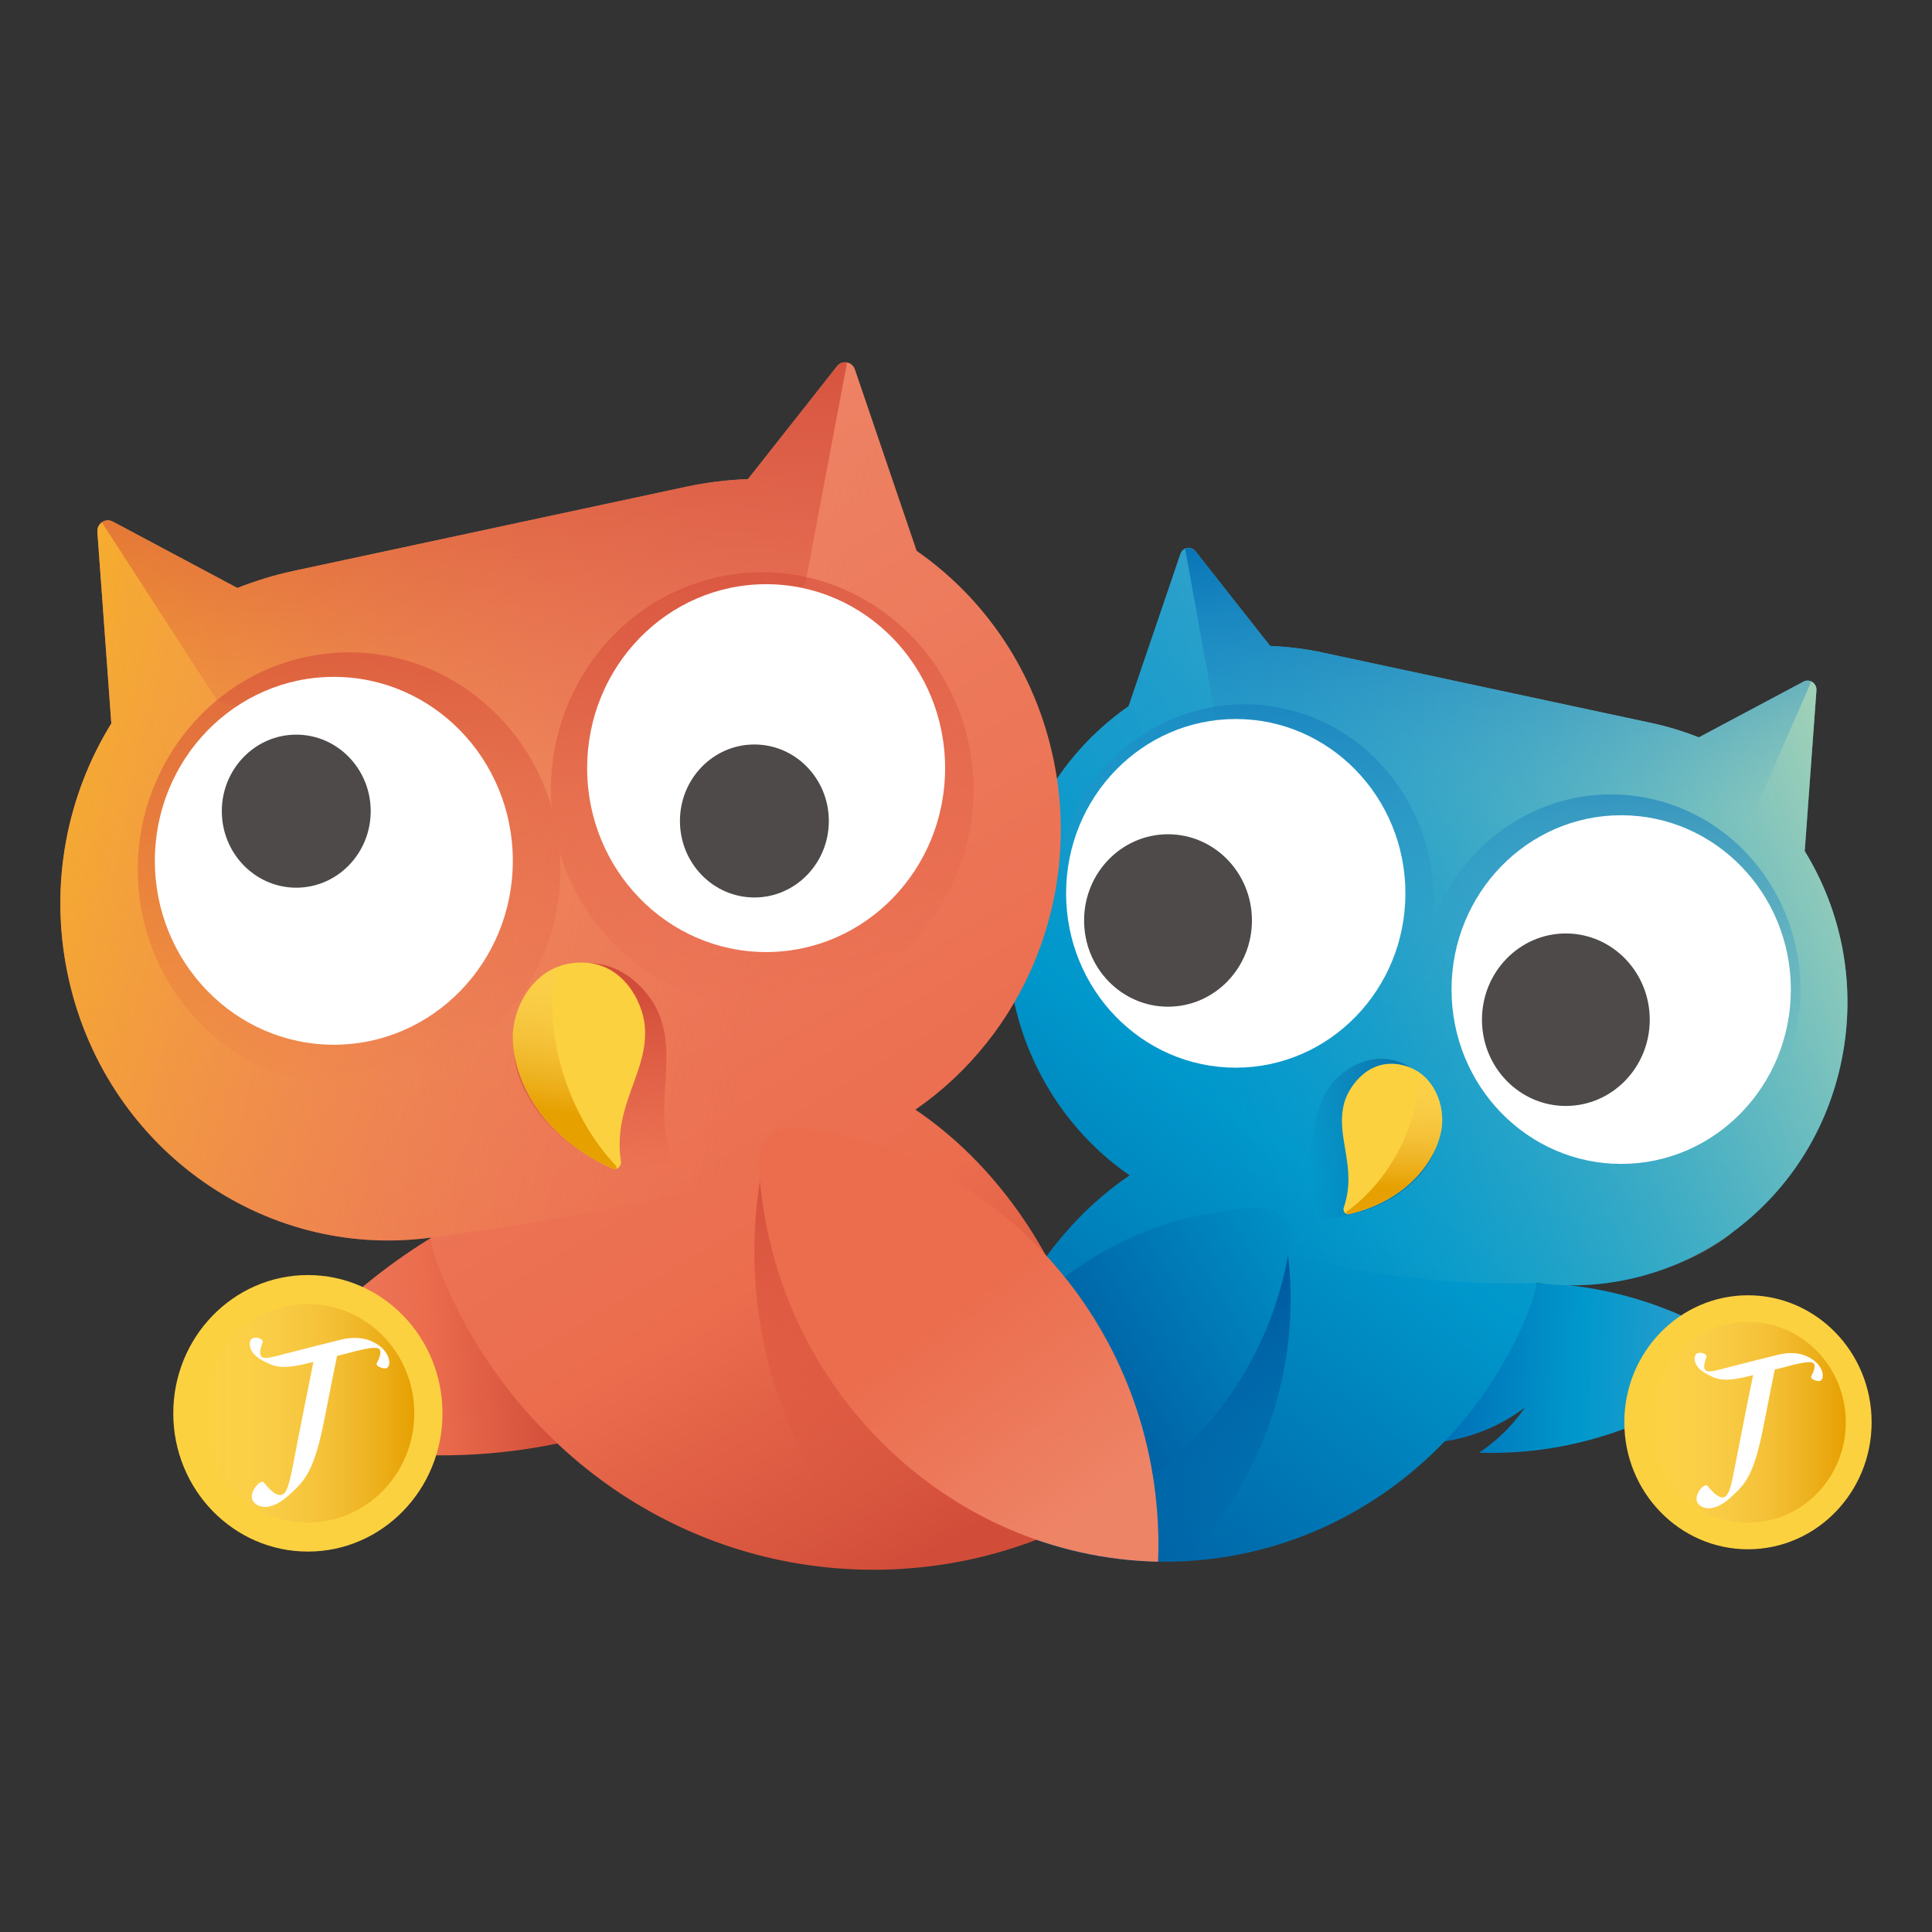 <svg width="32" height="32" viewBox="0 0 32 32" fill="none" xmlns="http://www.w3.org/2000/svg">
<rect x="0" y="0" width="32" height="32" fill="#333333" stroke="none"/>
<path d="M5.936 21.374C8.59 19.126 12.186 18.489 15.402 19.676C14.88 20.481 14.248 21.2 13.513 21.822L13.513 21.822C13.291 22.01 13.06 22.183 12.826 22.348C11.876 22.816 10.775 22.951 9.708 22.662C9.901 22.787 10.102 22.903 10.318 23C10.603 23.127 10.893 23.218 11.185 23.281C8.945 24.277 6.395 24.387 4.046 23.521C4.569 22.715 5.201 21.996 5.936 21.374Z" fill="url(#paint0_linear_2609_5837)"/>
<path d="M27.278 21.569C25.108 20.851 22.741 21.362 21.042 22.901C21.556 23.266 22.116 23.55 22.717 23.749H22.717C22.898 23.809 23.082 23.857 23.265 23.9C23.962 23.95 24.672 23.756 25.261 23.31C25.171 23.436 25.075 23.558 24.965 23.671C24.82 23.821 24.663 23.95 24.498 24.062C26.115 24.113 27.711 23.541 28.952 22.416C28.439 22.052 27.879 21.768 27.278 21.569Z" fill="url(#paint1_linear_2609_5837)"/>
<path d="M16.367 22.734C16.783 21.408 17.601 20.218 18.71 19.468C17.213 18.436 16.394 16.542 16.785 14.618C17.037 13.377 17.745 12.355 18.692 11.697L19.551 9.174C19.588 9.064 19.728 9.039 19.8 9.13L21.038 10.699C21.321 10.711 21.607 10.744 21.893 10.805L27.355 11.976C27.627 12.034 27.888 12.115 28.139 12.213L29.873 11.29C29.974 11.236 30.094 11.317 30.086 11.435L29.892 14.097C30.503 15.09 30.755 16.318 30.503 17.559C30.013 19.975 27.794 21.564 25.451 21.248C25.433 21.371 25.403 21.494 25.357 21.615C24.408 24.104 22.05 25.867 19.292 25.867C17.593 25.867 16.046 25.196 14.886 24.158C15.526 23.9 16.215 23.221 16.367 22.734Z" fill="url(#paint2_linear_2609_5837)"/>
<path d="M30.503 17.559C30.755 16.318 30.503 15.09 29.892 14.097L30.086 11.434C30.094 11.317 29.974 11.236 29.873 11.29L28.139 12.213C27.888 12.115 27.627 12.034 27.355 11.975L21.893 10.805C21.607 10.743 21.321 10.71 21.038 10.699L19.799 9.129C19.728 9.039 19.588 9.064 19.55 9.174L18.692 11.696C17.745 12.355 17.036 13.377 16.784 14.618C16.394 16.543 17.213 18.436 18.71 19.467C21.265 21.499 25.451 21.247 25.451 21.247C26.964 21.473 28.305 20.763 28.713 20.396C29.601 19.736 30.262 18.748 30.503 17.559Z" fill="url(#paint3_linear_2609_5837)"/>
<path d="M30 11.289C29.962 11.271 29.916 11.269 29.873 11.291L28.139 12.214C27.888 12.116 27.627 12.035 27.355 11.977L21.893 10.806C21.607 10.745 21.321 10.712 21.038 10.7L19.799 9.131C19.755 9.075 19.686 9.068 19.631 9.093L20.184 12.168L23.403 16.39L28.607 14.476L30 11.289Z" fill="url(#paint4_linear_2609_5837)"/>
<path d="M29.75 17.077C30.067 15.591 29.318 14.062 27.969 13.441C27.772 13.351 27.565 13.28 27.353 13.232C25.791 12.881 24.242 13.798 23.722 15.31C23.898 13.914 23.16 12.531 21.894 11.948C21.698 11.858 21.491 11.788 21.279 11.74C19.587 11.36 17.909 12.464 17.538 14.203C17.222 15.689 17.971 17.218 19.32 17.839C19.516 17.93 19.723 18 19.935 18.047C21.498 18.399 23.046 17.482 23.566 15.97C23.391 17.366 24.129 18.749 25.394 19.332C25.591 19.422 25.798 19.492 26.009 19.54C27.702 19.92 29.379 18.816 29.75 17.077Z" fill="url(#paint5_linear_2609_5837)"/>
<path d="M21.288 20.469C21.288 20.467 21.287 20.465 21.287 20.463C21.235 20.159 20.925 19.971 20.642 20.074C18.434 20.879 16.906 22.955 16.72 25.325C17.509 25.667 18.377 25.866 19.293 25.866C19.399 25.866 19.503 25.859 19.608 25.854C20.944 24.496 21.636 22.515 21.288 20.469Z" fill="url(#paint6_linear_2609_5837)"/>
<path d="M20.9 20.006C21.188 20 21.415 20.267 21.373 20.56C21.372 20.562 21.372 20.564 21.372 20.565C20.932 23.612 18.28 25.758 15.339 25.541C15.349 25.36 15.365 25.178 15.392 24.995C15.805 22.131 18.174 20.064 20.9 20.006Z" fill="url(#paint7_linear_2609_5837)"/>
<path d="M20.468 17.684C22.02 17.684 23.278 16.391 23.278 14.797C23.278 13.202 22.02 11.909 20.468 11.909C18.916 11.909 17.658 13.202 17.658 14.797C17.658 16.392 18.916 17.684 20.468 17.684Z" fill="white"/>
<path d="M19.346 16.674C20.114 16.674 20.736 16.035 20.736 15.246C20.736 14.457 20.114 13.818 19.346 13.818C18.578 13.818 17.956 14.457 17.956 15.246C17.956 16.035 18.578 16.674 19.346 16.674Z" fill="#4D4A49"/>
<path d="M26.852 19.278C28.404 19.278 29.662 17.985 29.662 16.39C29.662 14.796 28.404 13.503 26.852 13.503C25.3 13.503 24.042 14.796 24.042 16.39C24.042 17.985 25.3 19.278 26.852 19.278Z" fill="white"/>
<path d="M25.935 18.318C26.703 18.318 27.325 17.678 27.325 16.889C27.325 16.101 26.703 15.461 25.935 15.461C25.168 15.461 24.546 16.1 24.546 16.889C24.546 17.678 25.168 18.318 25.935 18.318Z" fill="#4D4A49"/>
<path d="M17.82 23.686L18.312 22.869C18.14 22.666 18.012 22.459 17.952 22.27C17.457 20.691 16.483 19.273 15.162 18.379C16.944 17.151 17.92 14.895 17.455 12.604C17.155 11.126 16.311 9.908 15.183 9.124L14.16 6.119C14.116 5.988 13.948 5.958 13.864 6.066L12.389 7.935C12.051 7.949 11.712 7.988 11.37 8.061L4.865 9.456C4.541 9.525 4.23 9.622 3.931 9.739L1.867 8.639C1.745 8.575 1.603 8.671 1.613 8.811L1.844 11.982C1.115 13.165 0.815 14.627 1.115 16.105C1.7 18.983 4.343 20.875 7.133 20.499C7.154 20.645 7.19 20.792 7.245 20.936C8.375 23.901 11.183 26 14.468 26C15.996 26 17.419 25.545 18.619 24.762L17.82 23.686Z" fill="url(#paint8_linear_2609_5837)"/>
<path d="M17.455 12.604C17.155 11.126 16.311 9.908 15.183 9.124L14.16 6.119C14.116 5.988 13.948 5.959 13.864 6.066L12.389 7.935C12.051 7.949 11.712 7.989 11.37 8.062L4.865 9.456C4.541 9.525 4.23 9.622 3.931 9.739L1.867 8.64C1.745 8.575 1.603 8.672 1.613 8.812L1.844 11.983C1.115 13.165 0.815 14.628 1.115 16.106C1.7 18.983 4.343 20.875 7.133 20.499C9.694 20.159 13.726 19.431 15.162 18.38C16.944 17.151 17.92 14.896 17.455 12.604Z" fill="url(#paint9_linear_2609_5837)"/>
<path d="M9.136 13.367L13.336 9.676L14.03 6.004C13.971 5.992 13.907 6.011 13.864 6.066L12.389 7.935C12.052 7.949 11.712 7.988 11.371 8.061L4.865 9.456C4.541 9.525 4.23 9.622 3.931 9.739L1.867 8.639C1.805 8.606 1.737 8.616 1.687 8.652L3.593 11.598L9.136 13.367Z" fill="url(#paint10_linear_2609_5837)"/>
<path d="M16.051 12.342C15.714 10.682 14.274 9.478 12.627 9.478C12.387 9.478 12.145 9.504 11.909 9.555C10.163 9.929 8.995 11.586 9.136 13.368C8.696 11.866 7.333 10.805 5.787 10.805C5.547 10.805 5.306 10.831 5.069 10.881C3.179 11.286 1.962 13.196 2.356 15.138C2.693 16.798 4.133 18.002 5.78 18.002C6.02 18.002 6.262 17.976 6.498 17.926C8.244 17.552 9.412 15.894 9.27 14.112C9.711 15.615 11.074 16.675 12.62 16.675C12.859 16.675 13.101 16.65 13.338 16.599C15.228 16.194 16.445 14.284 16.051 12.342Z" fill="url(#paint11_linear_2609_5837)"/>
<path d="M5.53 17.304C7.167 17.304 8.494 15.94 8.494 14.258C8.494 12.575 7.167 11.211 5.53 11.211C3.892 11.211 2.565 12.575 2.565 14.258C2.565 15.94 3.892 17.304 5.53 17.304Z" fill="white"/>
<path d="M4.907 14.703C5.588 14.703 6.14 14.135 6.14 13.435C6.14 12.736 5.588 12.168 4.907 12.168C4.226 12.168 3.674 12.736 3.674 13.435C3.674 14.135 4.226 14.703 4.907 14.703Z" fill="#4D4A49"/>
<path d="M17.907 25.169C17.782 22.335 16.062 19.914 13.467 18.835C13.132 18.696 12.743 18.777 12.665 19.139C12.665 19.141 12.664 19.143 12.664 19.146C12.111 21.723 12.952 24.28 14.668 25.993C15.83 25.962 16.927 25.67 17.907 25.169Z" fill="url(#paint12_linear_2609_5837)"/>
<path d="M8.57 17.752C8.787 18.495 9.598 19.404 11.067 19.587C11.17 19.6 11.246 19.491 11.202 19.394C10.755 18.414 11.248 17.604 10.911 16.784C10.752 16.398 10.152 15.694 9.295 16.053C8.581 16.352 8.407 17.191 8.57 17.752Z" fill="url(#paint13_linear_2609_5837)"/>
<path d="M12.69 15.769C14.327 15.769 15.654 14.405 15.654 12.723C15.654 11.04 14.327 9.676 12.69 9.676C11.052 9.676 9.725 11.04 9.725 12.723C9.725 14.405 11.052 15.769 12.69 15.769Z" fill="white"/>
<path d="M12.495 14.865C13.176 14.865 13.728 14.298 13.728 13.598C13.728 12.898 13.176 12.331 12.495 12.331C11.814 12.331 11.262 12.898 11.262 13.598C11.262 14.298 11.814 14.865 12.495 14.865Z" fill="#4D4A49"/>
<path d="M13.187 18.667C12.847 18.627 12.548 18.918 12.566 19.27C12.566 19.272 12.567 19.274 12.567 19.276C12.758 22.939 15.67 25.787 19.181 25.867C19.189 25.652 19.189 25.434 19.177 25.214C18.997 21.771 16.413 19.047 13.187 18.667Z" fill="url(#paint14_linear_2609_5837)"/>
<path d="M8.495 17.173C8.493 17.85 8.95 18.823 10.142 19.353C10.217 19.387 10.297 19.319 10.284 19.236C10.143 18.295 10.758 17.747 10.678 16.973C10.641 16.611 10.314 15.871 9.514 15.948C8.847 16.012 8.497 16.664 8.495 17.173Z" fill="#FCD140"/>
<path d="M9.273 16C8.762 16.177 8.496 16.729 8.495 17.173C8.493 17.855 8.956 18.836 10.166 19.364C10.2 19.379 10.227 19.335 10.202 19.308C9.212 18.271 8.964 16.622 9.273 16Z" fill="url(#paint15_linear_2609_5837)"/>
<path d="M23.692 19.206C23.387 19.75 22.583 20.31 21.392 20.173C21.308 20.163 21.268 20.062 21.32 19.994C21.85 19.308 21.61 18.575 22.024 17.993C22.219 17.72 22.821 17.281 23.43 17.728C23.939 18.101 23.924 18.795 23.692 19.206Z" fill="url(#paint16_linear_2609_5837)"/>
<path d="M23.873 18.716C23.783 19.222 23.31 19.883 22.347 20.109C22.287 20.123 22.236 20.061 22.257 20.001C22.49 19.318 22.105 18.82 22.269 18.253C22.346 17.988 22.691 17.482 23.278 17.654C23.769 17.798 23.942 18.335 23.873 18.716Z" fill="#FCD140"/>
<path d="M23.452 17.728C23.809 17.934 23.933 18.384 23.874 18.716C23.782 19.226 23.304 19.892 22.328 20.113C22.302 20.119 22.286 20.083 22.309 20.066C23.189 19.433 23.598 18.237 23.452 17.728Z" fill="url(#paint17_linear_2609_5837)"/>
<path d="M5.1 25.699C6.331 25.699 7.329 24.674 7.329 23.409C7.329 22.144 6.331 21.119 5.1 21.119C3.868 21.119 2.87 22.144 2.87 23.409C2.87 24.674 3.868 25.699 5.1 25.699Z" fill="#FCD140"/>
<path d="M5.099 25.218C6.073 25.218 6.862 24.408 6.862 23.408C6.862 22.409 6.073 21.599 5.099 21.599C4.126 21.599 3.337 22.409 3.337 23.408C3.337 24.408 4.126 25.218 5.099 25.218Z" fill="url(#paint18_linear_2609_5837)"/>
<path d="M6.429 22.473C6.389 22.367 6.285 22.271 6.145 22.211C6.019 22.155 5.838 22.143 5.658 22.186L5.595 22.202C5.344 22.263 5.125 22.321 4.86 22.388C4.501 22.478 4.351 22.537 4.316 22.444C4.3 22.401 4.313 22.332 4.35 22.231C4.357 22.212 4.348 22.201 4.335 22.19C4.298 22.159 4.233 22.143 4.184 22.166C4.135 22.188 4.123 22.265 4.152 22.34C4.173 22.399 4.236 22.474 4.342 22.531C4.522 22.625 4.629 22.69 5.058 22.59C5.099 22.58 5.144 22.569 5.191 22.558C5.102 22.99 5.028 23.376 4.936 23.838C4.806 24.486 4.781 24.771 4.633 24.763C4.564 24.76 4.481 24.691 4.373 24.559C4.354 24.536 4.333 24.542 4.308 24.556C4.241 24.595 4.175 24.69 4.171 24.785C4.167 24.88 4.261 24.954 4.381 24.96C4.473 24.965 4.616 24.915 4.766 24.781C5.017 24.554 5.177 24.425 5.343 23.656C5.433 23.223 5.505 22.819 5.569 22.529L5.582 22.459C5.643 22.443 5.682 22.433 5.682 22.433L5.745 22.417C6.218 22.287 6.277 22.318 6.295 22.365C6.311 22.408 6.289 22.489 6.243 22.572C6.232 22.592 6.236 22.603 6.251 22.619C6.275 22.645 6.363 22.678 6.406 22.659C6.45 22.638 6.462 22.559 6.429 22.473Z" fill="white"/>
<path d="M28.952 25.661C30.083 25.661 31 24.719 31 23.558C31 22.396 30.083 21.454 28.952 21.454C27.821 21.454 26.904 22.396 26.904 23.558C26.904 24.719 27.821 25.661 28.952 25.661Z" fill="#FCD140"/>
<path d="M28.952 25.221C29.847 25.221 30.572 24.476 30.572 23.558C30.572 22.639 29.847 21.895 28.952 21.895C28.058 21.895 27.333 22.639 27.333 23.558C27.333 24.476 28.058 25.221 28.952 25.221Z" fill="url(#paint19_linear_2609_5837)"/>
<path d="M30.174 22.698C30.137 22.601 30.041 22.513 29.913 22.458C29.797 22.407 29.631 22.395 29.465 22.435L29.408 22.45C29.177 22.505 28.976 22.558 28.733 22.62C28.402 22.703 28.265 22.757 28.233 22.672C28.218 22.632 28.23 22.569 28.264 22.476C28.27 22.459 28.262 22.449 28.25 22.438C28.216 22.41 28.156 22.395 28.111 22.416C28.067 22.437 28.055 22.507 28.082 22.576C28.102 22.63 28.159 22.699 28.257 22.752C28.422 22.838 28.52 22.897 28.914 22.806C28.952 22.797 28.994 22.787 29.037 22.776C28.954 23.173 28.887 23.527 28.802 23.952C28.683 24.547 28.659 24.809 28.524 24.802C28.461 24.799 28.385 24.735 28.285 24.615C28.267 24.593 28.248 24.599 28.225 24.612C28.164 24.647 28.103 24.735 28.1 24.822C28.096 24.909 28.182 24.977 28.292 24.982C28.377 24.987 28.509 24.941 28.646 24.819C28.876 24.61 29.023 24.491 29.176 23.785C29.259 23.387 29.325 23.016 29.383 22.75L29.395 22.685C29.451 22.671 29.488 22.662 29.488 22.662L29.545 22.647C29.979 22.527 30.034 22.555 30.05 22.599C30.065 22.639 30.045 22.713 30.002 22.789C29.992 22.807 29.996 22.817 30.01 22.832C30.032 22.857 30.113 22.887 30.152 22.869C30.193 22.85 30.203 22.777 30.174 22.698Z" fill="white"/>
<defs>
<linearGradient id="paint0_linear_2609_5837" x1="10.076" y1="21.574" x2="3.916" y2="21.945" gradientUnits="userSpaceOnUse">
<stop offset="0.146" stop-color="#D24D39"/>
<stop offset="0.5" stop-color="#EB6D4E"/>
<stop offset="1" stop-color="#EE8466"/>
</linearGradient>
<linearGradient id="paint1_linear_2609_5837" x1="23.183" y1="22.61" x2="28.829" y2="22.748" gradientUnits="userSpaceOnUse">
<stop offset="0.105" stop-color="#006DB5"/>
<stop offset="0.528" stop-color="#0098CC"/>
<stop offset="1" stop-color="#3CA0CC"/>
</linearGradient>
<linearGradient id="paint2_linear_2609_5837" x1="16.483" y1="25.845" x2="27.132" y2="11.613" gradientUnits="userSpaceOnUse">
<stop stop-color="#00599F"/>
<stop offset="0.469" stop-color="#0098CC"/>
<stop offset="1" stop-color="#3CA0CC"/>
</linearGradient>
<linearGradient id="paint3_linear_2609_5837" x1="32.592" y1="11.653" x2="18.122" y2="16.801" gradientUnits="userSpaceOnUse">
<stop stop-color="#D7E7AF"/>
<stop offset="0.952" stop-color="#0098CC" stop-opacity="0"/>
</linearGradient>
<linearGradient id="paint4_linear_2609_5837" x1="24.759" y1="7.959" x2="24.91" y2="13.619" gradientUnits="userSpaceOnUse">
<stop offset="0.105" stop-color="#006DB5"/>
<stop offset="1" stop-color="#3CA0CC" stop-opacity="0"/>
</linearGradient>
<linearGradient id="paint5_linear_2609_5837" x1="24.854" y1="9.351" x2="23.422" y2="16.357" gradientUnits="userSpaceOnUse">
<stop offset="0.105" stop-color="#006DB5"/>
<stop offset="1" stop-color="#3CA0CC" stop-opacity="0"/>
</linearGradient>
<linearGradient id="paint6_linear_2609_5837" x1="18.699" y1="21.57" x2="19.754" y2="25.891" gradientUnits="userSpaceOnUse">
<stop stop-color="#00599F"/>
<stop offset="1" stop-color="#00599F" stop-opacity="0"/>
</linearGradient>
<linearGradient id="paint7_linear_2609_5837" x1="17.499" y1="23.363" x2="23.992" y2="19.326" gradientUnits="userSpaceOnUse">
<stop stop-color="#00599F"/>
<stop offset="0.739" stop-color="#0098CC"/>
<stop offset="1" stop-color="#3CA0CC"/>
</linearGradient>
<linearGradient id="paint8_linear_2609_5837" x1="15.658" y1="25.611" x2="6.002" y2="9.502" gradientUnits="userSpaceOnUse">
<stop stop-color="#D24D39"/>
<stop offset="0.287" stop-color="#EB6D4E"/>
<stop offset="1" stop-color="#EE8466"/>
</linearGradient>
<linearGradient id="paint9_linear_2609_5837" x1="-1.35" y1="10.608" x2="13.229" y2="13.854" gradientUnits="userSpaceOnUse">
<stop offset="0.003" stop-color="#F9BE16"/>
<stop offset="1" stop-color="#EE8466" stop-opacity="0"/>
</linearGradient>
<linearGradient id="paint10_linear_2609_5837" x1="7.883" y1="12.987" x2="7.846" y2="4.938" gradientUnits="userSpaceOnUse">
<stop stop-color="#DB4F3B" stop-opacity="0"/>
<stop offset="1" stop-color="#D24D39"/>
</linearGradient>
<linearGradient id="paint11_linear_2609_5837" x1="9.81" y1="17.148" x2="7.718" y2="6.086" gradientUnits="userSpaceOnUse">
<stop stop-color="#DB4F3B" stop-opacity="0"/>
<stop offset="1" stop-color="#D24D39"/>
</linearGradient>
<linearGradient id="paint12_linear_2609_5837" x1="15.334" y1="24.453" x2="14.727" y2="18.524" gradientUnits="userSpaceOnUse">
<stop stop-color="#DB4F3B" stop-opacity="0"/>
<stop offset="1" stop-color="#D24D39"/>
</linearGradient>
<linearGradient id="paint13_linear_2609_5837" x1="10.039" y1="19.453" x2="9.643" y2="16.534" gradientUnits="userSpaceOnUse">
<stop stop-color="#DB4F3B" stop-opacity="0"/>
<stop offset="1" stop-color="#D24D39"/>
</linearGradient>
<linearGradient id="paint14_linear_2609_5837" x1="13.437" y1="18.748" x2="18.086" y2="25.031" gradientUnits="userSpaceOnUse">
<stop offset="0.484" stop-color="#EB6D4E"/>
<stop offset="1" stop-color="#EE8466"/>
</linearGradient>
<linearGradient id="paint15_linear_2609_5837" x1="9.721" y1="15.818" x2="9.293" y2="18.437" gradientUnits="userSpaceOnUse">
<stop stop-color="#FBD376" stop-opacity="0"/>
<stop offset="1" stop-color="#E6A000"/>
</linearGradient>
<linearGradient id="paint16_linear_2609_5837" x1="24.506" y1="18.464" x2="21.583" y2="18.989" gradientUnits="userSpaceOnUse">
<stop stop-color="#00599F"/>
<stop offset="1" stop-color="#00599F" stop-opacity="0"/>
</linearGradient>
<linearGradient id="paint17_linear_2609_5837" x1="23.137" y1="17.647" x2="23.081" y2="19.665" gradientUnits="userSpaceOnUse">
<stop stop-color="#FBD376" stop-opacity="0"/>
<stop offset="1" stop-color="#E6A000"/>
</linearGradient>
<linearGradient id="paint18_linear_2609_5837" x1="3.337" y1="23.408" x2="6.862" y2="23.408" gradientUnits="userSpaceOnUse">
<stop stop-color="#FBD376" stop-opacity="0"/>
<stop offset="1" stop-color="#E6A000"/>
</linearGradient>
<linearGradient id="paint19_linear_2609_5837" x1="27.333" y1="23.558" x2="30.572" y2="23.558" gradientUnits="userSpaceOnUse">
<stop stop-color="#FBD376" stop-opacity="0"/>
<stop offset="1" stop-color="#E6A000"/>
</linearGradient>
</defs>
</svg>
